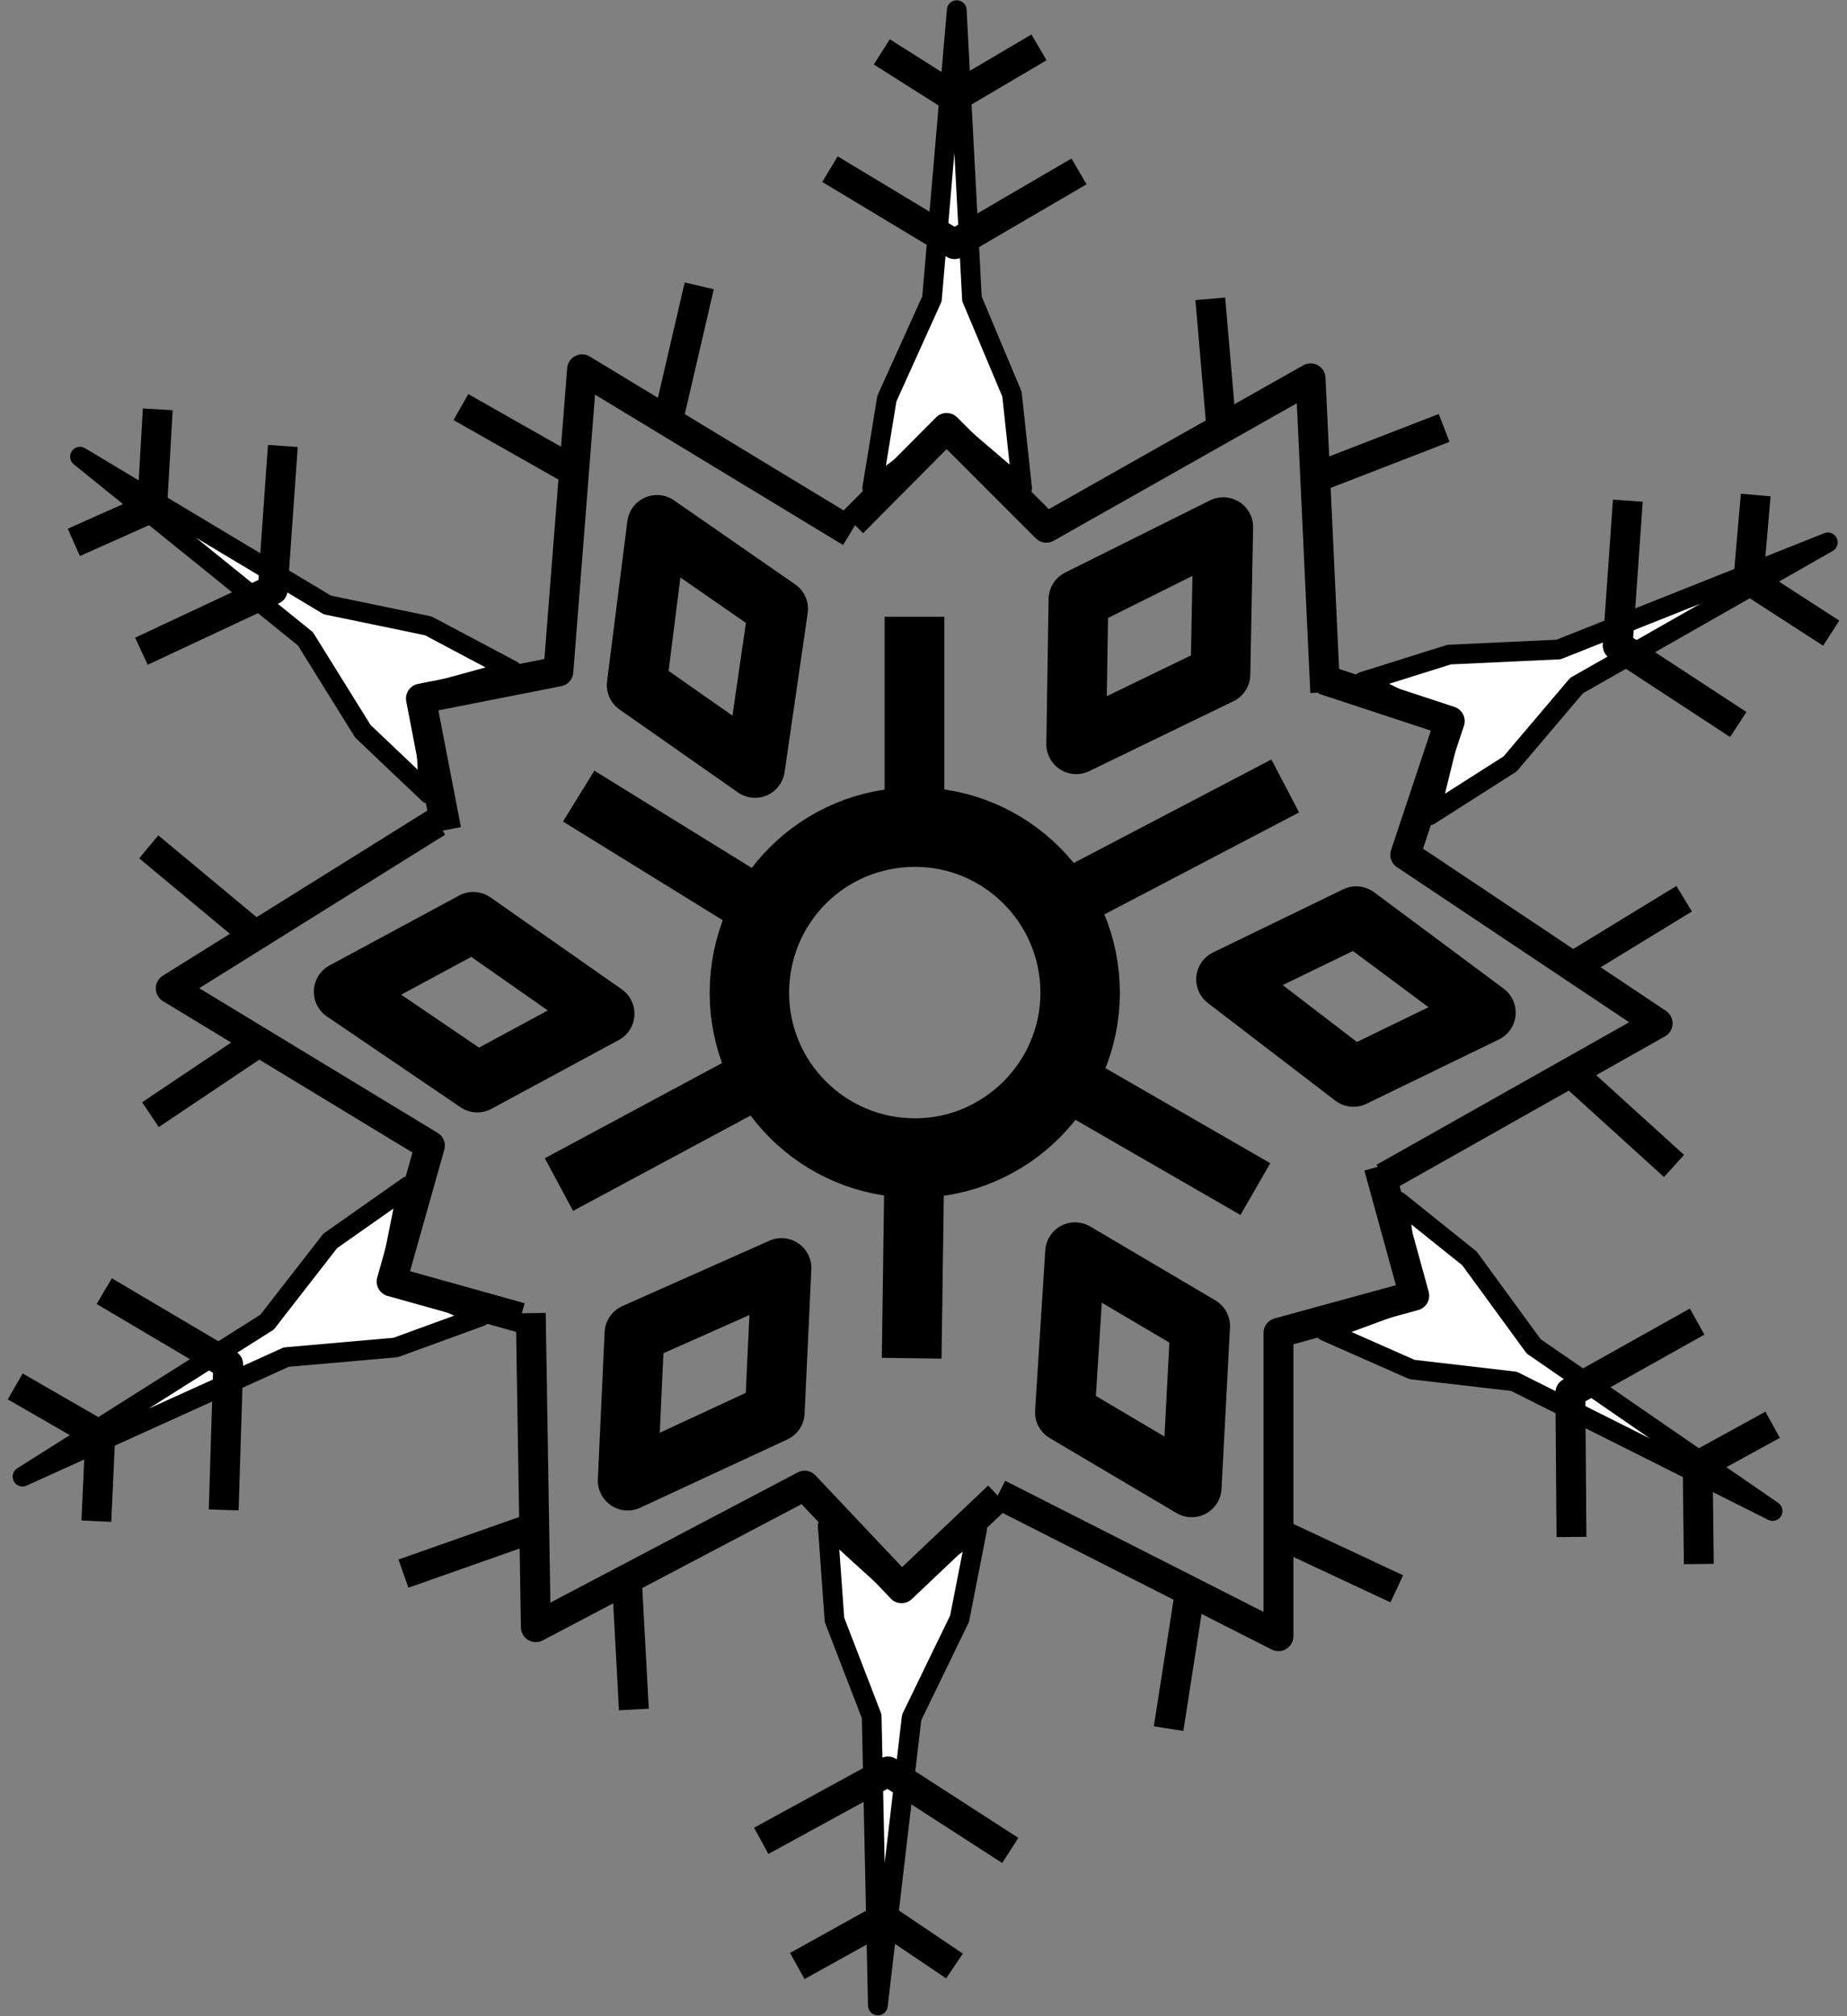 <svg xmlns="http://www.w3.org/2000/svg" xml:space="preserve" width="123.893" height="135.156" fill-rule="evenodd" stroke-linejoin="round" stroke-width="28.222" preserveAspectRatio="xMidYMid" version="1.2" viewBox="0 0 3278 3576"><rect x="0" y="0" width="3278" height="3576" fill="#808080" stroke="none"/><defs class="ClipPathGroup"><clipPath id="a" clipPathUnits="userSpaceOnUse"><path d="M0 0h21590v27940H0z"/></clipPath></defs><g class="SlideGroup"><g class="Slide" clip-path="url(#a)" transform="translate(-9157 -12183)"><g class="Page"><g class="Group"><g class="Group"><g class="com.sun.star.drawing.PolyPolygonShape"><path fill="none" d="M10687 12183h303v885h-303z" class="BoundingBox"/><path fill="#fff" d="m10705 13049 26-159 80-177 44-512 27 512 71 169 18 167-124-106z"/><path fill="none" stroke="#000" stroke-width="35" d="m10705 13049 26-159 80-177 44-512 27 512 71 169 18 167-124-106z"/></g><g class="com.sun.star.drawing.PolyPolygonShape"><path fill="none" d="M9281 12975h804v635h-804z" class="BoundingBox"/><path fill="#fff" d="m9918 13591-117-111-102-164-400-323 439 263 179 37 149 79-157 43z"/><path fill="none" stroke="#000" stroke-width="35" d="m9918 13591-117-111-102-164-400-323 439 263 179 37 149 79-157 43z"/></g><g class="com.sun.star.drawing.PolyPolygonShape"><path fill="none" d="M9179 14269h850v552h-850z" class="BoundingBox"/><path fill="#fff" d="m10010 14518-151 55-194 17-468 212 434-274 112-144 138-97-32 160z"/><path fill="none" stroke="#000" stroke-width="35" d="m10010 14518-151 55-194 17-468 212 434-274 112-144 138-97-32 160z"/></g><g class="com.sun.star.drawing.PolyPolygonShape"><path fill="none" d="M10608 14871h302v888h-302z" class="BoundingBox"/><path fill="#fff" d="m10891 14896-31 158-85 175-60 511-11-513-66-171-12-167 120 109z"/><path fill="none" stroke="#000" stroke-width="35" d="m10891 14896-31 158-85 175-60 511-11-513-66-171-12-167 120 109z"/></g><g class="com.sun.star.drawing.PolyPolygonShape"><path fill="none" d="M11491 14296h831v586h-831z" class="BoundingBox"/><path fill="#fff" d="m11639 14314 126 101 114 156 424 292-459-230-181-21-154-68 152-56z"/><path fill="none" stroke="#000" stroke-width="35" d="m11639 14314 126 101 114 156 424 292-459-230-181-21-154-68 152-56z"/></g><g class="com.sun.star.drawing.PolyPolygonShape"><path fill="none" d="M11558 13127h862v521h-862z" class="BoundingBox"/><path fill="#fff" d="m11576 13392 153-48 194-9 478-190-446 254-118 139-143 91 39-158z"/><path fill="none" stroke="#000" stroke-width="35" d="m11576 13392 153-48 194-9 478-190-446 254-118 139-143 91 39-158z"/></g></g><g fill="none" class="Group"><g class="com.sun.star.drawing.PolyLineShape"><path d="M10643 12827h894v612h-894z" class="BoundingBox"/><path stroke="#000" stroke-width="53" d="m11509 13411-26-557-469 265-177-177-167 168"/></g><g class="com.sun.star.drawing.PolyLineShape"><path d="M10695 12240h334v144h-334z" class="BoundingBox"/><path stroke="#000" stroke-width="53" d="m10722 12275 128 81 151-89"/></g><g class="com.sun.star.drawing.PolyLineShape"><path d="M10603 12456h497v188h-497z" class="BoundingBox"/><path stroke="#000" stroke-width="53" d="m10630 12483 221 133 221-129"/></g><g class="com.sun.star.drawing.LineShape"><path d="M11278 12686h74v276h-74z" class="BoundingBox"/><path stroke="#000" stroke-width="53" d="m11324 12934-19-221"/></g><g class="com.sun.star.drawing.LineShape"><path d="M11463 12915h285v144h-285z" class="BoundingBox"/><path stroke="#000" stroke-width="53" d="m11490 13031 230-89"/></g><g class="com.sun.star.drawing.PolyLineShape"><path d="M9877 12811h818v872h-818z" class="BoundingBox"/><path stroke="#000" stroke-width="53" d="m10667 13127-477-289-42 536-244 48 45 233"/></g><g class="com.sun.star.drawing.PolyLineShape"><path d="M9261 12882h204v291h-204z" class="BoundingBox"/><path stroke="#000" stroke-width="53" d="m9288 13145 139-62 10-174"/></g><g class="com.sun.star.drawing.PolyLineShape"><path d="M9381 12947h306v419h-306z" class="BoundingBox"/><path stroke="#000" stroke-width="53" d="m9408 13338 233-109 18-255"/></g><g class="com.sun.star.drawing.LineShape"><path d="M9948 12878h249v165h-249z" class="BoundingBox"/><path stroke="#000" stroke-width="53" d="m10169 13015-194-110"/></g><g class="com.sun.star.drawing.LineShape"><path d="M10315 12663h111v296h-111z" class="BoundingBox"/><path stroke="#000" stroke-width="53" d="m10342 12931 56-241"/></g><g class="com.sun.star.drawing.PolyLineShape"><path d="M9433 13614h676v934h-676z" class="BoundingBox"/><path stroke="#000" stroke-width="53" d="m9933 13641-473 295 460 279-68 241 229 64"/></g><g class="com.sun.star.drawing.PolyLineShape"><path d="M9157 14615h206v294h-206z" class="BoundingBox"/><path stroke="#000" stroke-width="53" d="m9328 14881 7-152-151-87"/></g><g class="com.sun.star.drawing.PolyLineShape"><path d="M9315 14446h275v443h-275z" class="BoundingBox"/><path stroke="#000" stroke-width="53" d="m9554 14861 8-258-220-130"/></g><g class="com.sun.star.drawing.LineShape"><path d="M9397 14009h240v179h-240z" class="BoundingBox"/><path stroke="#000" stroke-width="53" d="m9609 14036-185 124"/></g><g class="com.sun.star.drawing.LineShape"><path d="M9394 13658h245v213h-245z" class="BoundingBox"/><path stroke="#000" stroke-width="53" d="m9611 13843-190-158"/></g><g class="com.sun.star.drawing.PolyLineShape"><path d="M10072 14485h885v612h-885z" class="BoundingBox"/><path stroke="#000" stroke-width="53" d="m10099 14512 9 557 477-251 172 182 172-163"/></g><g class="com.sun.star.drawing.PolyLineShape"><path d="M10545 15558h334v140h-334z" class="BoundingBox"/><path stroke="#000" stroke-width="53" d="m10851 15670-126-85-153 85"/></g><g class="com.sun.star.drawing.PolyLineShape"><path d="M10481 15298h497v195h-497z" class="BoundingBox"/><path stroke="#000" stroke-width="53" d="m10950 15465-217-140-225 123"/></g><g class="com.sun.star.drawing.LineShape"><path d="M10243 14966h67v277h-67z" class="BoundingBox"/><path stroke="#000" stroke-width="53" d="m10270 14993 12 222"/></g><g class="com.sun.star.drawing.LineShape"><path d="M9846 14865h288v137h-288z" class="BoundingBox"/><path stroke="#000" stroke-width="53" d="m10106 14892-233 82"/></g><g class="com.sun.star.drawing.PolyLineShape"><path d="M10902 14225h793v888h-793z" class="BoundingBox"/><path stroke="#000" stroke-width="53" d="m10929 14833 497 252v-538l241-66-63-229"/></g><g class="com.sun.star.drawing.PolyLineShape"><path d="M12143 14683h188v302h-188z" class="BoundingBox"/><path stroke="#000" stroke-width="53" d="m12303 14710-133 73 2 174"/></g><g class="com.sun.star.drawing.PolyLineShape"><path d="M11917 14500h280v437h-280z" class="BoundingBox"/><path stroke="#000" stroke-width="53" d="m12169 14527-225 126 2 256"/></g><g class="com.sun.star.drawing.LineShape"><path d="M11408 14880h256v149h-256z" class="BoundingBox"/><path stroke="#000" stroke-width="53" d="m11435 14907 201 94"/></g><g class="com.sun.star.drawing.LineShape"><path d="M11204 14978h93v299h-93z" class="BoundingBox"/><path stroke="#000" stroke-width="53" d="m11269 15005-38 244"/></g><g class="com.sun.star.drawing.PolyLineShape"><path d="M11478 13361h649v939h-649z" class="BoundingBox"/><path stroke="#000" stroke-width="53" d="m11613 14272 486-274-448-299 79-237-225-74"/></g><g class="com.sun.star.drawing.PolyLineShape"><path d="M12233 13034h202v300h-202z" class="BoundingBox"/><path stroke="#000" stroke-width="53" d="m12273 13061-13 150 147 95"/></g><g class="com.sun.star.drawing.PolyLineShape"><path d="M12001 13044h269v452h-269z" class="BoundingBox"/><path stroke="#000" stroke-width="53" d="m12046 13071-18 257 214 140"/></g><g class="com.sun.star.drawing.LineShape"><path d="M11929 13750h245v171h-245z" class="BoundingBox"/><path stroke="#000" stroke-width="53" d="m11956 13893 190-116"/></g><g class="com.sun.star.drawing.LineShape"><path d="M11918 14058h238v221h-238z" class="BoundingBox"/><path stroke="#000" stroke-width="53" d="m11945 14085 183 166"/></g><g class="com.sun.star.drawing.PolyPolygonShape"><path d="M11014 13065h368v492h-368z" class="BoundingBox"/><path stroke="#000" stroke-width="106" d="m11328 13118-257 128-4 257 256-124z"/></g><g class="com.sun.star.drawing.PolyPolygonShape"><path d="M10234 13060h358v539h-358z" class="BoundingBox"/><path stroke="#000" stroke-width="106" d="m10323 13114-36 284 210 147 41-282z"/></g><g class="com.sun.star.drawing.PolyPolygonShape"><path d="M9714 13765h570v392h-570z" class="BoundingBox"/><path stroke="#000" stroke-width="106" d="m9767 13942 237 161 226-122-233-163z"/></g><g class="com.sun.star.drawing.PolyPolygonShape"><path d="M10218 14379h380v484h-380z" class="BoundingBox"/><path stroke="#000" stroke-width="106" d="m10271 14809 261-121 12-256-261 116z"/></g><g class="com.sun.star.drawing.PolyPolygonShape"><path d="M10994 14350h347v525h-347z" class="BoundingBox"/><path stroke="#000" stroke-width="106" d="m11272 14821 15-286-222-131-18 284z"/></g><g class="com.sun.star.drawing.PolyPolygonShape"><path d="M11280 13755h568v392h-568z" class="BoundingBox"/><path stroke="#000" stroke-width="106" d="m11794 13979-230-171-231 112 226 173z"/></g><g class="com.sun.star.drawing.ClosedBezierShape"><path d="M10416 13579h730v730h-730z" class="BoundingBox"/><path stroke="#000" stroke-width="141" d="M10781 14237c161 0 293-132 293-293 0-163-132-294-293-294-163 0-294 131-294 294 0 161 131 293 294 293z"/></g><g class="com.sun.star.drawing.LineShape"><path d="M10131 13542h452v320h-452z" class="BoundingBox"/><path stroke="#000" stroke-width="106" d="m10529 13808-345-213"/></g><g class="com.sun.star.drawing.LineShape"><path d="M10096 14027h487v311h-487z" class="BoundingBox"/><path stroke="#000" stroke-width="106" d="m10529 14080-380 204"/></g><g class="com.sun.star.drawing.LineShape"><path d="M10722 14183h112v463h-112z" class="BoundingBox"/><path stroke="#000" stroke-width="106" d="m10780 14236-5 356"/></g><g class="com.sun.star.drawing.LineShape"><path d="M10978 14035h461v311h-461z" class="BoundingBox"/><path stroke="#000" stroke-width="106" d="m11031 14088 354 204"/></g><g class="com.sun.star.drawing.LineShape"><path d="M10978 13524h514v320h-514z" class="BoundingBox"/><path stroke="#000" stroke-width="106" d="m11031 13790 407-213"/></g><g class="com.sun.star.drawing.LineShape"><path d="M10727 13224h107v479h-107z" class="BoundingBox"/><path stroke="#000" stroke-width="106" d="M10780 13649v-372"/></g></g></g></g></g></g></svg>
